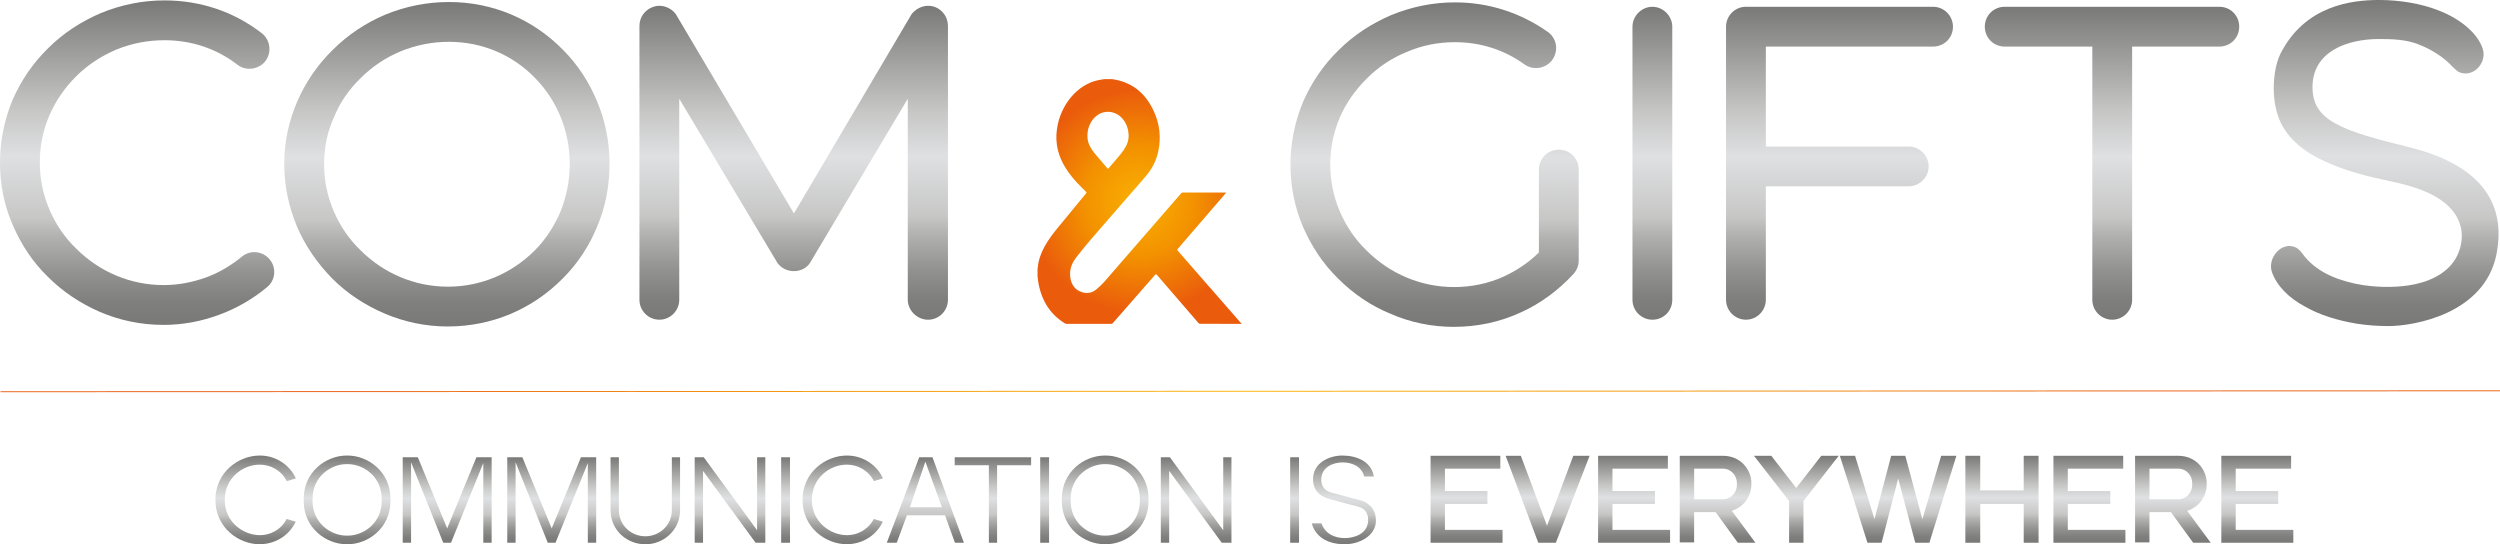 <?xml version="1.0" encoding="UTF-8"?>
<svg xmlns="http://www.w3.org/2000/svg" xmlns:xlink="http://www.w3.org/1999/xlink" id="Calque_1" data-name="Calque 1" viewBox="0 0 1350.01 293.89">
  <defs>
    <style>
      .cls-1 {
        fill: url(#Dégradé_sans_nom_100);
      }

      .cls-2 {
        fill: none;
        stroke: url(#Dégradé_sans_nom_96);
        stroke-miterlimit: 10;
        stroke-width: .5px;
      }

      .cls-3 {
        fill: url(#Dégradé_sans_nom_28);
      }

      .cls-4 {
        fill: url(#Dégradé_sans_nom_28-19);
      }

      .cls-5 {
        fill: url(#Dégradé_sans_nom_28-10);
      }

      .cls-6 {
        fill: url(#Dégradé_sans_nom_28-14);
      }

      .cls-7 {
        fill: url(#Dégradé_sans_nom_28-13);
      }

      .cls-8 {
        fill: url(#Dégradé_sans_nom_28-18);
      }

      .cls-9 {
        fill: url(#Dégradé_sans_nom_28-17);
      }

      .cls-10 {
        fill: url(#Dégradé_sans_nom_28-16);
      }

      .cls-11 {
        fill: url(#Dégradé_sans_nom_28-15);
      }

      .cls-12 {
        fill: url(#Dégradé_sans_nom_28-12);
      }

      .cls-13 {
        fill: url(#Dégradé_sans_nom_28-11);
      }

      .cls-14 {
        fill: url(#Dégradé_sans_nom_28-20);
      }

      .cls-15 {
        fill: url(#Dégradé_sans_nom_28-22);
      }

      .cls-16 {
        fill: url(#Dégradé_sans_nom_28-21);
      }

      .cls-17 {
        fill: url(#Dégradé_sans_nom_28-26);
      }

      .cls-18 {
        fill: url(#Dégradé_sans_nom_28-25);
      }

      .cls-19 {
        fill: url(#Dégradé_sans_nom_28-28);
      }

      .cls-20 {
        fill: url(#Dégradé_sans_nom_28-27);
      }

      .cls-21 {
        fill: url(#Dégradé_sans_nom_28-29);
      }

      .cls-22 {
        fill: url(#Dégradé_sans_nom_28-24);
      }

      .cls-23 {
        fill: url(#Dégradé_sans_nom_28-23);
      }

      .cls-24 {
        fill: url(#Dégradé_sans_nom_28-30);
      }

      .cls-25 {
        fill: url(#Dégradé_sans_nom_28-31);
      }

      .cls-26 {
        fill: url(#Dégradé_sans_nom_28-32);
      }

      .cls-27 {
        fill: url(#Dégradé_sans_nom_28-33);
      }

      .cls-28 {
        fill: url(#Dégradé_sans_nom_28-7);
      }

      .cls-29 {
        fill: url(#Dégradé_sans_nom_28-8);
      }

      .cls-30 {
        fill: url(#Dégradé_sans_nom_28-6);
      }

      .cls-31 {
        fill: url(#Dégradé_sans_nom_28-9);
      }

      .cls-32 {
        fill: url(#Dégradé_sans_nom_28-5);
      }

      .cls-33 {
        fill: url(#Dégradé_sans_nom_28-3);
      }

      .cls-34 {
        fill: url(#Dégradé_sans_nom_28-4);
      }

      .cls-35 {
        fill: url(#Dégradé_sans_nom_28-2);
      }
    </style>
    <linearGradient id="Dégradé_sans_nom_28" data-name="Dégradé sans nom 28" x1="74.05" y1="175.44" x2="74.05" y2=".22" gradientUnits="userSpaceOnUse">
      <stop offset="0" stop-color="#797978"></stop>
      <stop offset=".07" stop-color="#7f7f7e"></stop>
      <stop offset=".16" stop-color="#929291"></stop>
      <stop offset=".27" stop-color="#b1b1b0"></stop>
      <stop offset=".33" stop-color="#c7c7c6"></stop>
      <stop offset=".52" stop-color="#dfe0e2"></stop>
      <stop offset=".66" stop-color="#c7c7c6"></stop>
      <stop offset="1" stop-color="#797978"></stop>
    </linearGradient>
    <linearGradient id="Dégradé_sans_nom_28-2" data-name="Dégradé sans nom 28" x1="241.33" y1="176.3" x2="241.33" y2="1.08" xlink:href="#Dégradé_sans_nom_28"></linearGradient>
    <linearGradient id="Dégradé_sans_nom_28-3" data-name="Dégradé sans nom 28" x1="428.6" y1="172.65" x2="428.6" y2="3.11" xlink:href="#Dégradé_sans_nom_28"></linearGradient>
    <linearGradient id="Dégradé_sans_nom_28-4" data-name="Dégradé sans nom 28" x1="774.68" y1="176.51" x2="774.68" y2="1.29" xlink:href="#Dégradé_sans_nom_28"></linearGradient>
    <linearGradient id="Dégradé_sans_nom_28-5" data-name="Dégradé sans nom 28" x1="892.29" y1="172.64" x2="892.29" y2="3.66" xlink:href="#Dégradé_sans_nom_28"></linearGradient>
    <linearGradient id="Dégradé_sans_nom_28-6" data-name="Dégradé sans nom 28" x1="993.33" y1="172.64" x2="993.33" y2="3.66" xlink:href="#Dégradé_sans_nom_28"></linearGradient>
    <linearGradient id="Dégradé_sans_nom_28-7" data-name="Dégradé sans nom 28" x1="1140.5" y1="172.64" x2="1140.5" y2="3.66" xlink:href="#Dégradé_sans_nom_28"></linearGradient>
    <linearGradient id="Dégradé_sans_nom_28-8" data-name="Dégradé sans nom 28" x1="1287.78" y1="176.08" x2="1287.78" y2="0" xlink:href="#Dégradé_sans_nom_28"></linearGradient>
    <radialGradient id="Dégradé_sans_nom_100" data-name="Dégradé sans nom 100" cx="615.36" cy="108.8" fx="615.36" fy="108.8" r="60.84" gradientUnits="userSpaceOnUse">
      <stop offset="0" stop-color="#f9b104"></stop>
      <stop offset=".48" stop-color="#f39200"></stop>
      <stop offset="1" stop-color="#ea5b0c"></stop>
    </radialGradient>
    <radialGradient id="Dégradé_sans_nom_96" data-name="Dégradé sans nom 96" cx="675.14" cy="211.29" fx="675.14" fy="211.29" r="477.21" gradientUnits="userSpaceOnUse">
      <stop offset="0" stop-color="#f9b104"></stop>
      <stop offset=".51" stop-color="#f39200"></stop>
      <stop offset="1" stop-color="#ea5b0c"></stop>
    </radialGradient>
    <linearGradient id="Dégradé_sans_nom_28-9" data-name="Dégradé sans nom 28" x1="138.04" y1="293.89" x2="138.04" y2="246" xlink:href="#Dégradé_sans_nom_28"></linearGradient>
    <linearGradient id="Dégradé_sans_nom_28-10" data-name="Dégradé sans nom 28" x1="187.42" y1="293.89" x2="187.42" y2="246" xlink:href="#Dégradé_sans_nom_28"></linearGradient>
    <linearGradient id="Dégradé_sans_nom_28-11" data-name="Dégradé sans nom 28" x1="241.48" y1="293.09" x2="241.48" y2="246.93" xlink:href="#Dégradé_sans_nom_28"></linearGradient>
    <linearGradient id="Dégradé_sans_nom_28-12" data-name="Dégradé sans nom 28" x1="297.93" y1="293.09" x2="297.93" y2="246.93" xlink:href="#Dégradé_sans_nom_28"></linearGradient>
    <linearGradient id="Dégradé_sans_nom_28-13" data-name="Dégradé sans nom 28" x1="348.47" y1="293.89" x2="348.47" y2="246.93" xlink:href="#Dégradé_sans_nom_28"></linearGradient>
    <linearGradient id="Dégradé_sans_nom_28-14" data-name="Dégradé sans nom 28" x1="394.2" y1="293.09" x2="394.2" y2="246.93" xlink:href="#Dégradé_sans_nom_28"></linearGradient>
    <linearGradient id="Dégradé_sans_nom_28-15" data-name="Dégradé sans nom 28" x1="424.22" y1="293.09" x2="424.22" y2="246.93" xlink:href="#Dégradé_sans_nom_28"></linearGradient>
    <linearGradient id="Dégradé_sans_nom_28-16" data-name="Dégradé sans nom 28" x1="455.09" y1="293.89" x2="455.09" y2="246" xlink:href="#Dégradé_sans_nom_28"></linearGradient>
    <linearGradient id="Dégradé_sans_nom_28-17" data-name="Dégradé sans nom 28" x1="499.7" y1="293.09" x2="499.7" y2="246.93" xlink:href="#Dégradé_sans_nom_28"></linearGradient>
    <linearGradient id="Dégradé_sans_nom_28-18" data-name="Dégradé sans nom 28" x1="536.18" y1="293.09" x2="536.18" y2="246.93" xlink:href="#Dégradé_sans_nom_28"></linearGradient>
    <linearGradient id="Dégradé_sans_nom_28-19" data-name="Dégradé sans nom 28" x1="564.1" y1="293.09" x2="564.1" y2="246.93" xlink:href="#Dégradé_sans_nom_28"></linearGradient>
    <linearGradient id="Dégradé_sans_nom_28-20" data-name="Dégradé sans nom 28" x1="596.8" y1="293.89" x2="596.8" y2="246" xlink:href="#Dégradé_sans_nom_28"></linearGradient>
    <linearGradient id="Dégradé_sans_nom_28-21" data-name="Dégradé sans nom 28" x1="645.92" y1="293.09" x2="645.92" y2="246.93" xlink:href="#Dégradé_sans_nom_28"></linearGradient>
    <linearGradient id="Dégradé_sans_nom_28-22" data-name="Dégradé sans nom 28" x1="699.08" y1="293.09" x2="699.08" y2="246.93" xlink:href="#Dégradé_sans_nom_28"></linearGradient>
    <linearGradient id="Dégradé_sans_nom_28-23" data-name="Dégradé sans nom 28" x1="725.68" y1="293.89" x2="725.68" y2="246" xlink:href="#Dégradé_sans_nom_28"></linearGradient>
    <linearGradient id="Dégradé_sans_nom_28-24" data-name="Dégradé sans nom 28" x1="791.94" y1="293.09" x2="791.94" y2="246.13" xlink:href="#Dégradé_sans_nom_28"></linearGradient>
    <linearGradient id="Dégradé_sans_nom_28-25" data-name="Dégradé sans nom 28" x1="835.72" y1="293.09" x2="835.72" y2="246.13" xlink:href="#Dégradé_sans_nom_28"></linearGradient>
    <linearGradient id="Dégradé_sans_nom_28-26" data-name="Dégradé sans nom 28" x1="882.41" y1="293.09" x2="882.41" y2="246.13" xlink:href="#Dégradé_sans_nom_28"></linearGradient>
    <linearGradient id="Dégradé_sans_nom_28-27" data-name="Dégradé sans nom 28" x1="927.52" y1="293.09" x2="927.52" y2="246.13" xlink:href="#Dégradé_sans_nom_28"></linearGradient>
    <linearGradient id="Dégradé_sans_nom_28-28" data-name="Dégradé sans nom 28" x1="970.04" y1="293.09" x2="970.04" y2="246.13" xlink:href="#Dégradé_sans_nom_28"></linearGradient>
    <linearGradient id="Dégradé_sans_nom_28-29" data-name="Dégradé sans nom 28" x1="1024.99" y1="293.09" x2="1024.99" y2="246.13" xlink:href="#Dégradé_sans_nom_28"></linearGradient>
    <linearGradient id="Dégradé_sans_nom_28-30" data-name="Dégradé sans nom 28" x1="1081.07" y1="293.09" x2="1081.07" y2="246.13" xlink:href="#Dégradé_sans_nom_28"></linearGradient>
    <linearGradient id="Dégradé_sans_nom_28-31" data-name="Dégradé sans nom 28" x1="1128.3" y1="293.09" x2="1128.3" y2="246.13" xlink:href="#Dégradé_sans_nom_28"></linearGradient>
    <linearGradient id="Dégradé_sans_nom_28-32" data-name="Dégradé sans nom 28" x1="1173.4" y1="293.09" x2="1173.4" y2="246.13" xlink:href="#Dégradé_sans_nom_28"></linearGradient>
    <linearGradient id="Dégradé_sans_nom_28-33" data-name="Dégradé sans nom 28" x1="1218.97" y1="293.09" x2="1218.97" y2="246.13" xlink:href="#Dégradé_sans_nom_28"></linearGradient>
  </defs>
  <g>
    <path class="cls-3" d="M88.36,175.44c-12.04,0-23.65-2.36-34.61-7.09-10.32-4.52-19.78-10.75-27.95-18.92-8.17-7.95-14.4-17.41-18.92-27.95C2.15,110.73,0,99.33,0,87.72s2.37-23.22,6.88-33.97c4.52-10.32,10.96-19.78,19.13-27.73,8.17-8.17,17.84-14.4,28.38-18.92C65.36,2.58,76.97.22,88.79.22c19.35,0,37.41,6.02,52.46,17.63,4.73,3.65,5.59,10.32,2.15,15.05-3.65,4.73-10.53,5.59-15.05,2.15-11.4-8.81-24.94-13.33-39.56-13.33-9.03,0-17.84,1.72-26.23,5.16-7.96,3.44-15.26,8.17-21.5,14.4-6.02,6.02-10.96,13.11-14.4,21.07-3.44,7.95-5.16,16.55-5.16,25.37s1.72,17.2,5.16,25.37c3.44,7.96,8.17,15.05,14.4,21.07,12.68,12.69,29.46,19.78,47.3,19.78,7.96,0,15.48-1.5,22.79-4.08,7.09-2.58,13.54-6.45,19.35-11.18,4.51-3.87,11.18-3.23,15.05,1.29,3.87,4.51,3.22,11.39-1.29,15.05-7.74,6.45-16.34,11.4-25.58,14.83-9.67,3.65-19.99,5.59-30.31,5.59Z"></path>
    <path class="cls-35" d="M241.87,176.3c-11.83,0-23.43-2.36-34.4-7.09-10.54-4.52-20-10.75-28.17-18.92-7.96-8.17-14.4-17.41-18.92-27.95-4.51-10.75-6.88-22.14-6.88-33.75s2.37-23.22,7.1-33.97c4.51-10.32,10.96-19.78,19.13-27.73,8.17-8.17,17.63-14.4,28.16-18.92,10.96-4.52,22.57-6.88,34.61-6.88,23.43,0,45.36,9.24,61.7,26.01,7.96,7.96,13.97,17.42,18.27,27.73,4.52,10.75,6.67,22.14,6.67,33.75s-2.15,23.22-6.67,33.75c-4.3,10.53-10.53,19.99-18.49,27.95-16.55,16.77-38.48,26.01-62.13,26.01ZM242.52,22.58c-9.03,0-17.84,1.72-26.23,5.16-8.17,3.44-15.26,8.17-21.5,14.4-6.23,6.02-11.18,13.11-14.4,21.07-3.66,7.96-5.38,16.55-5.38,25.37s1.72,17.2,5.16,25.37c3.44,7.95,8.17,15.05,14.4,21.07,12.69,12.69,29.46,19.78,47.3,19.78s34.4-7.09,46.87-19.56c6.02-6.02,10.53-13.11,13.97-21.07,3.22-8.17,4.95-16.77,4.95-25.58,0-17.63-6.67-34.18-18.71-46.44-12.25-12.68-28.81-19.56-46.44-19.56Z"></path>
    <path class="cls-33" d="M501.16,172.65c-5.81,0-10.96-4.94-10.96-10.75V53.32l-52.89,88.79c-1.93,2.79-5.16,4.3-8.6,4.3s-6.67-1.5-8.81-4.3l-53.1-88.79v108.57c0,5.81-4.73,10.75-10.75,10.75s-10.75-4.94-10.75-10.75V13.98c0-4.73,3.01-8.81,7.53-10.32,4.3-1.5,9.24.22,12.04,3.87l63.85,107.71L492.34,7.53c3.01-3.65,7.74-5.38,12.25-3.87,4.3,1.51,7.31,5.59,7.31,10.32v147.92c0,5.81-4.73,10.75-10.75,10.75Z"></path>
  </g>
  <g>
    <path class="cls-34" d="M785.22,176.51c-12.04,0-23.65-2.37-34.4-7.1-10.53-4.3-19.99-10.75-28.16-18.92-8.17-7.96-14.4-17.42-18.92-27.74-4.73-10.96-6.88-22.36-6.88-33.97s2.37-23.22,6.88-33.97c4.52-10.32,10.96-19.78,19.13-27.73,8.17-8.17,17.84-14.41,28.38-18.92,10.96-4.51,22.57-6.88,34.4-6.88,18.27,0,35.47,5.59,50.09,15.91,4.95,3.44,6.02,10.1,2.58,15.05-3.44,4.73-10.1,6.02-15.05,2.58-10.96-7.96-23.86-12.04-37.62-12.04-9.03,0-17.84,1.72-26.23,5.38-7.96,3.22-15.26,8.17-21.29,14.19-6.23,6.24-11.18,13.12-14.62,21.07-3.44,8.17-5.16,16.55-5.16,25.37s1.72,17.41,5.16,25.37c3.44,7.96,8.17,15.05,14.4,21.07,12.68,12.68,29.45,19.78,47.3,19.78,9.46,0,18.71-1.93,27.09-5.8,6.88-3.23,13.33-7.53,18.71-12.9v-44.72c0-6.02,4.73-10.75,10.75-10.75s10.75,4.73,10.75,10.75v49.23c0,2.58-1.07,5.16-2.79,7.09-8.17,8.81-17.63,15.91-28.59,20.85-11.18,5.16-23.43,7.74-35.91,7.74Z"></path>
    <path class="cls-32" d="M892.29,172.64c-5.8,0-10.75-4.73-10.75-10.75V14.41c0-5.8,4.95-10.75,10.75-10.75s10.75,4.95,10.75,10.75v147.49c0,6.02-4.73,10.75-10.75,10.75Z"></path>
    <path class="cls-30" d="M1054.61,14.41c0,6.02-4.73,10.75-10.75,10.75h-90.3v53.96h77.18c5.8,0,10.75,4.94,10.75,10.75s-4.95,10.75-10.75,10.75h-77.18v61.27c0,5.8-4.73,10.75-10.75,10.75s-10.75-4.95-10.75-10.75V14.41c0-5.8,4.73-10.75,10.75-10.75h101.05c6.02,0,10.75,4.95,10.75,10.75Z"></path>
    <path class="cls-28" d="M1209.19,14.41c0,6.02-4.73,10.75-10.75,10.75h-47.08v136.74c0,6.02-4.95,10.75-10.75,10.75s-10.75-4.73-10.75-10.75V25.16h-47.3c-6.02,0-10.75-4.73-10.75-10.75s4.73-10.75,10.75-10.75h115.88c6.02,0,10.75,4.73,10.75,10.75Z"></path>
    <path class="cls-29" d="M1289.6,176.08c-5.59,0-11.39-.43-16.98-1.29-10.32-1.72-20-4.73-27.52-9.03-9.46-4.95-15.7-11.61-18.27-18.92-2.58-7.52,5.37-16.98,13.11-13.12,1.93,1.08,3.22,3.01,4.51,4.73,7.74,9.46,19.78,13.54,31.39,15.48,9.89,1.5,20,1.29,28.17-.43,10.1-2.15,19.78-7.31,23.65-17.2,1.93-4.94,2.37-10.53.64-15.48-4.94-14.62-23.22-19.99-38.7-23.22-10.32-2.15-20.64-4.73-30.31-8.81-10.32-4.08-20.64-10.32-26.44-20.21-7.09-11.82-5.8-30.53-1.5-39.34,13.11-26.23,38.48-29.24,53.32-29.24,11.18,0,22.79,1.94,32.03,5.59,11.82,4.52,21.07,12.25,23.86,20.42,1.29,3.44.43,7.31-1.93,10.11-2.58,3.22-7.31,4.73-11.18,2.58-1.08-.64-1.94-1.72-3.01-2.58-4.3-4.73-10.75-9.24-18.71-12.25-6.67-2.58-13.97-2.79-21.07-2.79-16.77,0-35.9,6.45-35.9,26.01,0,18.06,15.69,23.44,51.6,32.25,46.01,11.18,52.03,36.55,47.73,58.05-6.45,32.03-44.29,38.7-58.48,38.7Z"></path>
  </g>
  <g>
    <path class="cls-1" d="M670.45,174.75v.13c-7.47,0-14.95,0-22.42-.02-.27,0-.62-.15-.81-.37-7.52-8.68-15.02-17.38-22.52-26.09-.36-.42-.53-.47-.92-.02-7.6,8.71-15.21,17.4-22.84,26.08-.2.22-.53.41-.8.41-8.08.02-16.16.02-24.24.01-.23,0-.48-.05-.68-.17-7.61-4.54-12.46-11.63-14.38-21.38-.27-1.37-.39-2.78-.57-4.17,0-1.37,0-2.74,0-4.11.03-.1.08-.19.09-.29.35-4.19,1.71-7.94,3.61-11.46,2.11-3.9,4.75-7.29,7.47-10.6,4.99-6.08,9.99-12.16,15-18.22.32-.38.35-.59-.02-.94-.83-.78-1.62-1.62-2.43-2.42-3.22-3.18-6.22-6.6-8.69-10.61-3.78-6.15-5.59-12.86-4.59-20.49,1.74-13.32,11.16-24.56,22.55-26.77,1.01-.2,2.03-.35,3.04-.53,1.36,0,2.72,0,4.08,0,.63.1,1.27.18,1.9.3,9.43,1.8,16.52,7.52,20.95,17.42,2.99,6.68,3.82,13.79,2.26,21.19-1.02,4.86-3.12,9.05-6.04,12.65-2.44,3-5.01,5.84-7.54,8.74-7.56,8.69-15.15,17.35-22.67,26.08-2.8,3.25-5.51,6.59-8.15,10.01-1.81,2.34-3.1,5.05-3.24,8.32-.2,4.65,1.83,8.65,5.79,10.13,2.95,1.11,5.8.85,8.36-1.25,1.57-1.29,3.08-2.72,4.45-4.29,13.76-15.79,27.48-31.63,41.21-47.45.27-.31.51-.6.97-.6,7.66.02,15.31.01,22.97.02.15,0,.3.03.53.06-.19.23-.31.39-.44.53-8.54,9.91-17.08,19.83-25.63,29.73-.36.42-.46.63-.03,1.13,11.35,12.97,22.68,25.95,34.02,38.93.13.14.28.26.42.38ZM587.22,73.33c-.03,2.09.47,4.16,1.52,6,.71,1.24,1.51,2.44,2.39,3.51,2.26,2.72,4.6,5.36,6.88,8.05.29.34.43.21.64-.04,2.28-2.67,4.62-5.28,6.84-8.01,1-1.23,1.88-2.64,2.64-4.09,1.29-2.45,1.61-5.17,1.11-7.99-1.17-6.57-6.15-10.85-11.94-10.33-5.63.51-10.12,6.19-10.09,12.9Z"></path>
    <line class="cls-2" x1=".26" y1="211.54" x2="1350.01" y2="211.03"></line>
  </g>
  <g>
    <path class="cls-31" d="M159.7,281.68c-3.91,8.16-11.81,12.2-19.5,12.2-11.41,0-23.88-9.02-23.88-23.94s12.47-23.94,23.88-23.94h.2c7.63,0,15.59,4.18,19.37,12.34l-4.91,1.46c-3.12-6.1-9.02-8.89-14.66-8.89-8.82,0-18.84,6.9-18.84,19.04s10.15,19.04,19.04,19.04c5.44,0,11.34-2.85,14.39-8.76l4.91,1.46Z"></path>
    <path class="cls-5" d="M164.01,269.28c0-14.46,12.07-23.28,23.15-23.28h.6c11.01,0,23.08,8.76,23.08,23.28v1.33c0,14.53-12.07,23.28-23.08,23.28h-.6c-11.08,0-23.15-8.82-23.15-23.28v-1.33ZM187.75,289.24c8.62,0,18.37-6.83,18.37-18.64v-1.33c0-11.81-9.75-18.64-18.37-18.64h-.6c-8.56,0-18.37,6.83-18.37,18.64v1.33c0,11.81,9.82,18.64,18.37,18.64h.6Z"></path>
    <polygon class="cls-13" points="217.47 246.93 225.63 246.93 241.48 285.33 257.27 246.93 265.49 246.93 265.49 293.09 260.98 293.09 260.98 250.04 243.54 293.09 239.36 293.09 221.98 249.65 221.98 293.09 217.47 293.09 217.47 246.93"></polygon>
    <polygon class="cls-12" points="273.92 246.93 282.07 246.93 297.93 285.33 313.71 246.93 321.94 246.93 321.94 293.09 317.43 293.09 317.43 250.04 299.98 293.09 295.8 293.09 278.43 249.65 278.43 293.09 273.92 293.09 273.92 246.93"></polygon>
    <path class="cls-7" d="M334.21,246.93v28.45c0,9.02,7.43,14.19,14,14.19h.53c6.57,0,14.06-5.17,14.06-14.19v-28.45h4.44v28.45c0,11.54-9.62,18.51-18.37,18.51h-.73c-8.82,0-18.44-6.9-18.44-18.51v-28.45h4.51Z"></path>
    <polygon class="cls-6" points="375.13 246.93 380.04 246.93 408.83 286.32 408.83 246.93 413.27 246.93 413.27 293.09 408.03 293.09 379.64 254.29 379.64 293.09 375.13 293.09 375.13 246.93"></polygon>
    <rect class="cls-11" x="421.83" y="246.93" width="4.78" height="46.16"></rect>
    <path class="cls-10" d="M476.75,281.68c-3.91,8.16-11.81,12.2-19.5,12.2-11.41,0-23.88-9.02-23.88-23.94s12.47-23.94,23.88-23.94h.2c7.63,0,15.59,4.18,19.37,12.34l-4.91,1.46c-3.12-6.1-9.02-8.89-14.66-8.89-8.82,0-18.84,6.9-18.84,19.04s10.15,19.04,19.04,19.04c5.44,0,11.34-2.85,14.39-8.76l4.91,1.46Z"></path>
    <path class="cls-9" d="M496.38,246.93h7.16l16.98,46.16h-4.84l-5.37-14.86h-20.56l-5.51,14.86h-5.37l17.51-46.16ZM508.65,273.92l-8.95-24.61-8.36,24.61h17.31Z"></path>
    <polygon class="cls-8" points="533.99 251.24 515.55 251.24 515.55 246.93 556.81 246.93 556.81 251.24 538.43 251.24 538.43 293.09 533.99 293.09 533.99 251.24"></polygon>
    <rect class="cls-4" x="561.72" y="246.93" width="4.78" height="46.16"></rect>
    <path class="cls-14" d="M573.39,269.28c0-14.46,12.07-23.28,23.15-23.28h.6c11.01,0,23.08,8.76,23.08,23.28v1.33c0,14.53-12.07,23.28-23.08,23.28h-.6c-11.08,0-23.15-8.82-23.15-23.28v-1.33ZM597.14,289.24c8.62,0,18.37-6.83,18.37-18.64v-1.33c0-11.81-9.75-18.64-18.37-18.64h-.6c-8.56,0-18.37,6.83-18.37,18.64v1.33c0,11.81,9.82,18.64,18.37,18.64h.6Z"></path>
    <polygon class="cls-16" points="626.85 246.93 631.76 246.93 660.55 286.32 660.55 246.93 664.99 246.93 664.99 293.09 659.75 293.09 631.36 254.29 631.36 293.09 626.85 293.09 626.85 246.93"></polygon>
    <rect class="cls-15" x="696.7" y="246.93" width="4.78" height="46.16"></rect>
    <path class="cls-23" d="M713.61,282.61c2.06,6.04,7.76,7.96,12.54,7.96s12.67-2.06,12.67-9.88c0-3.52-1.92-5.9-4.51-6.83-1.53-.53-3.18-.86-4.84-1.26l-9.22-2.52c-1.26-.33-2.65-.6-3.85-1.06-4.11-1.59-7.36-4.64-7.36-10.15,0-9.29,9.22-12.87,15.79-12.87,7.56,0,15.72,3.05,17.05,11.34h-5.17c-1.66-6.04-7.3-7.63-11.74-7.63s-11.47,2.12-11.47,9.29c0,3.52,1.86,5.64,4.31,6.63,1.26.53,2.79.73,4.11,1.13l9.55,2.59c1.33.33,2.85.6,4.18,1.13,4.24,1.59,7.36,5.04,7.36,10.55,0,8.56-9.29,12.87-16.78,12.87-5.84,0-12.27-1.53-15.98-7.1-.8-1.19-1.53-2.72-1.86-4.18h5.24Z"></path>
    <polygon class="cls-22" points="772.51 246.13 810.18 246.13 810.18 253.09 780.27 253.09 780.27 265.17 803.22 265.17 803.22 272.13 780.27 272.13 780.27 286.13 811.38 286.13 811.38 293.09 772.51 293.09 772.51 246.13"></polygon>
    <polygon class="cls-18" points="813.04 246.13 821.26 246.13 835.39 283.87 849.58 246.13 858.4 246.13 840.16 293.09 830.68 293.09 813.04 246.13"></polygon>
    <polygon class="cls-17" points="862.98 246.13 900.65 246.13 900.65 253.09 870.74 253.09 870.74 265.17 893.69 265.17 893.69 272.13 870.74 272.13 870.74 286.13 901.85 286.13 901.85 293.09 862.98 293.09 862.98 246.13"></polygon>
    <path class="cls-20" d="M907.09,246.13h23.21c10.35,0,15.45,8.29,15.45,14.59v1.19c0,5.17-3.38,11.67-10.55,13.93l12.73,17.24h-9.48l-12.01-16.52h-11.61v16.32h-7.76v-46.76ZM930.37,269.61c4.64,0,7.56-3.98,7.56-7.63v-1.26c0-3.65-2.92-7.63-7.56-7.63h-15.52v16.52h15.52Z"></path>
    <polygon class="cls-19" points="966.12 270.54 947.15 246.13 956.5 246.13 969.97 263.51 983.5 246.13 992.92 246.13 973.88 270.54 973.88 293.09 966.12 293.09 966.12 270.54"></polygon>
    <polygon class="cls-21" points="993.52 246.13 1001.74 246.13 1012.22 280.36 1021.24 246.13 1028.87 246.13 1038.09 280.36 1048.24 246.13 1056.46 246.13 1041.87 293.09 1034.24 293.09 1025.02 258.4 1016.07 293.09 1008.44 293.09 993.52 246.13"></polygon>
    <polygon class="cls-24" points="1061.3 246.13 1069.33 246.13 1069.33 264.83 1092.81 264.83 1092.81 246.13 1100.83 246.13 1100.83 293.09 1092.81 293.09 1092.81 272.13 1069.33 272.13 1069.33 293.09 1061.3 293.09 1061.3 246.13"></polygon>
    <polygon class="cls-25" points="1108.86 246.13 1146.54 246.13 1146.54 253.09 1116.62 253.09 1116.62 265.17 1139.57 265.17 1139.57 272.13 1116.62 272.13 1116.62 286.13 1147.73 286.13 1147.73 293.09 1108.86 293.09 1108.86 246.13"></polygon>
    <path class="cls-26" d="M1152.97,246.13h23.21c10.35,0,15.45,8.29,15.45,14.59v1.19c0,5.17-3.38,11.67-10.55,13.93l12.73,17.24h-9.48l-12.01-16.52h-11.61v16.32h-7.76v-46.76ZM1176.25,269.61c4.64,0,7.56-3.98,7.56-7.63v-1.26c0-3.65-2.92-7.63-7.56-7.63h-15.52v16.52h15.52Z"></path>
    <polygon class="cls-27" points="1199.53 246.13 1237.21 246.13 1237.21 253.09 1207.29 253.09 1207.29 265.17 1230.24 265.17 1230.24 272.13 1207.29 272.13 1207.29 286.13 1238.4 286.13 1238.4 293.09 1199.53 293.09 1199.53 246.13"></polygon>
  </g>
</svg>
